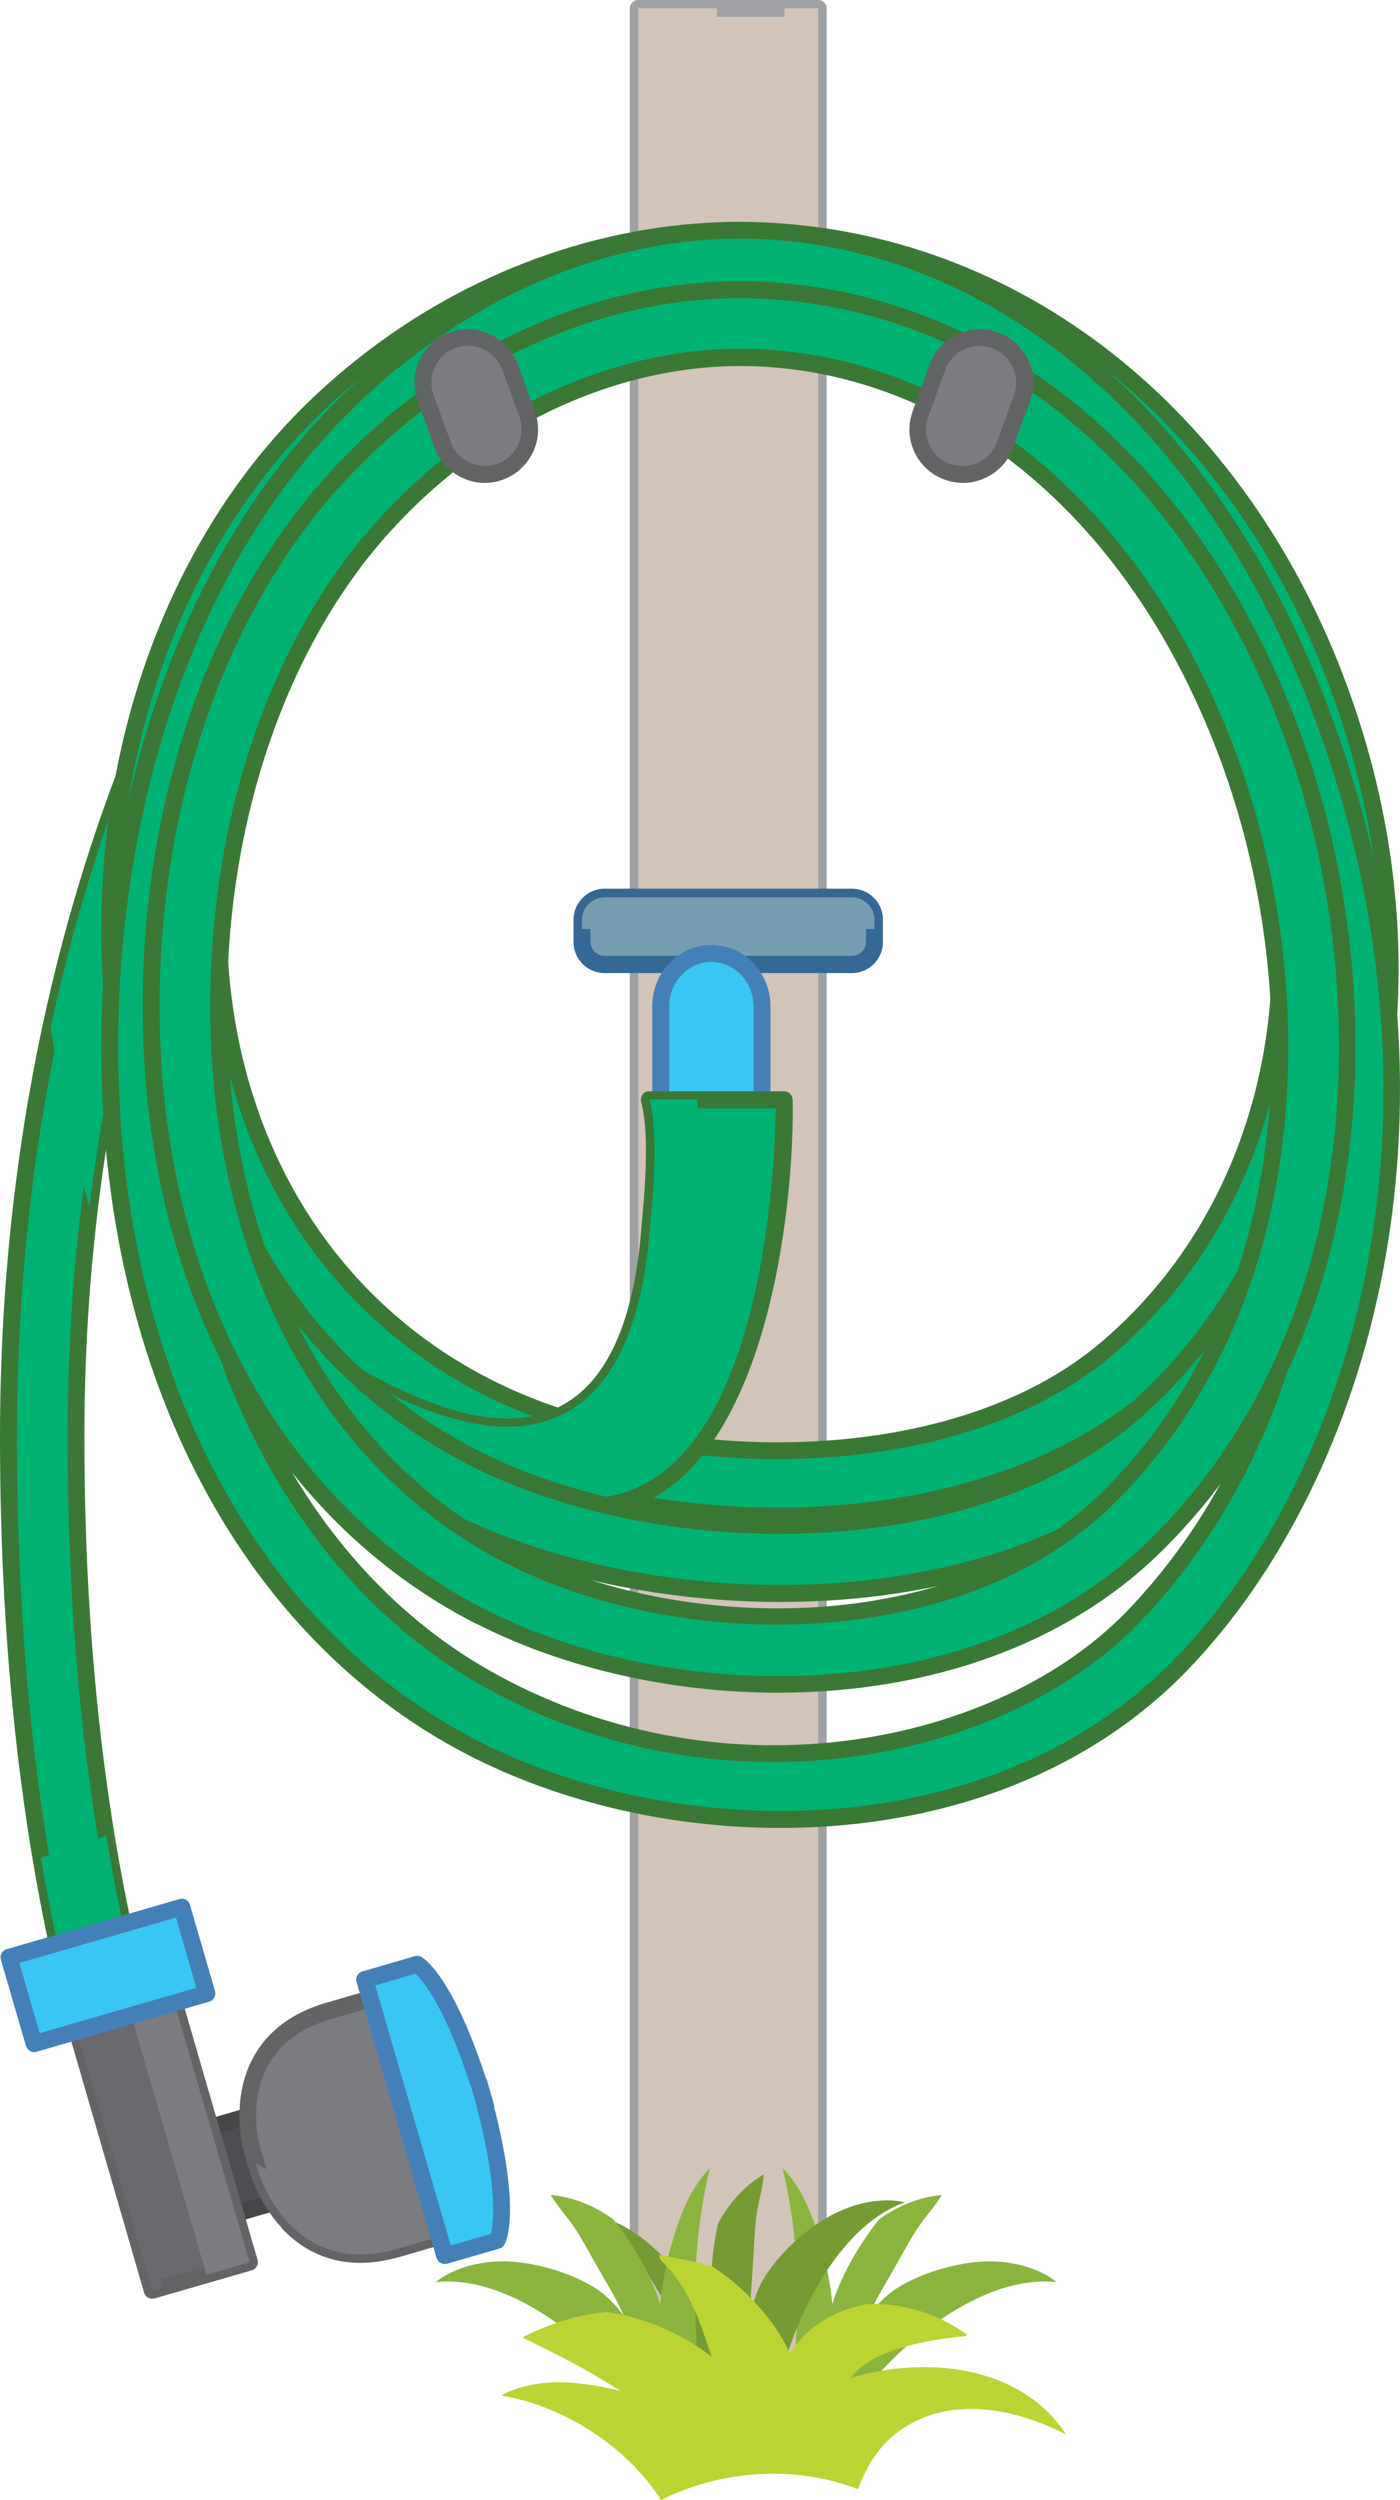 <?xml version="1.0" encoding="UTF-8"?>
<svg xmlns="http://www.w3.org/2000/svg" viewBox="0 0 64.2 114.61">
  <defs>
    <style>
      .cls-1 {
        fill: #366895;
      }

      .cls-1, .cls-2, .cls-3, .cls-4, .cls-5, .cls-6, .cls-7, .cls-8, .cls-9, .cls-10, .cls-11, .cls-12, .cls-13, .cls-14, .cls-15, .cls-16, .cls-17, .cls-18, .cls-19, .cls-20, .cls-21, .cls-22 {
        stroke-width: 0px;
      }

      .cls-2 {
        fill: #769b35;
      }

      .cls-3 {
        fill: #444648;
      }

      .cls-4 {
        fill: #4480b7;
      }

      .cls-23 {
        isolation: isolate;
      }

      .cls-5, .cls-15, .cls-16 {
        fill: #d2c4b8;
      }

      .cls-5, .cls-17, .cls-21 {
        mix-blend-mode: multiply;
      }

      .cls-6, .cls-8 {
        fill: #769db0;
      }

      .cls-6, .cls-11, .cls-15 {
        mix-blend-mode: screen;
      }

      .cls-7 {
        fill: #bcd334;
      }

      .cls-9 {
        fill: #3b7836;
      }

      .cls-10 {
        fill: #9fa1a4;
      }

      .cls-11, .cls-13 {
        fill: #696a6d;
      }

      .cls-12, .cls-21 {
        fill: #7b7c80;
      }

      .cls-14 {
        fill: #4c4e51;
      }

      .cls-17, .cls-19 {
        fill: #00b272;
      }

      .cls-18 {
        fill: #636466;
      }

      .cls-20 {
        fill: #8bb43f;
      }

      .cls-22 {
        fill: #39c6f4;
      }
    </style>
  </defs>
  <g class="cls-23">
    <g id="Layer_2" data-name="Layer 2">
      <g id="Layer_1-2" data-name="Layer 1">
        <g>
          <g>
            <g>
              <g>
                <rect class="cls-16" x="29.27" y=".39" width="8.25" height="110.37" transform="translate(66.79 111.14) rotate(-180)"/>
                <path class="cls-10" d="m28.88,110.75V.39c0-.21.17-.39.39-.39h8.25c.21,0,.39.17.39.39v110.37c0,.21-.17.39-.39.39h-8.25c-.21,0-.39-.17-.39-.39ZM37.13.77h-7.48s0,109.59,0,109.59h7.48s0-109.59,0-109.59Z"/>
              </g>
              <rect class="cls-15" x="35.97" y=".39" width="1.55" height="110.37" transform="translate(73.49 111.14) rotate(-180)"/>
              <rect class="cls-5" x="29.27" y=".39" width="3.61" height="110.37" transform="translate(62.15 111.14) rotate(-180)"/>
            </g>
            <g>
              <g>
                <path class="cls-19" d="m22.06,66.77c-9.47-4.24-15.13-13.44-15.13-24.61,0-8.26,3.04-15.97,8.34-21.15,1.18-1.16,2.49-2.21,3.88-3.15h0c4.81-3.22,10.51-4.84,16.06-4.56,11.07.57,20.51,8.01,24.65,19.43,4.26,11.75,1.5,24.03-7.03,31.3-4.48,3.81-10.86,5.46-17.16,5.46-4.89,0-9.73-.99-13.61-2.72Zm-1.14-46.46h0c-1.23.83-2.39,1.77-3.44,2.79-4.74,4.62-7.45,11.57-7.45,19.06,0,9.98,4.99,18.17,13.34,21.91,7.8,3.49,20.5,3.62,27.41-2.26,7.58-6.46,10-17.48,6.16-28.09-2.91-8.03-10.19-16.83-21.89-17.43-.36-.02-.73-.03-1.09-.03-4.51,0-9.1,1.42-13.03,4.06Z"/>
                <path class="cls-9" d="m21.9,67.13c-9.62-4.3-15.36-13.63-15.36-24.96,0-8.37,3.08-16.18,8.46-21.43,1.2-1.17,2.52-2.24,3.93-3.19,4.88-3.27,10.66-4.91,16.29-4.62,11.23.58,20.8,8.12,24.99,19.68,4.31,11.9,1.51,24.35-7.14,31.72-4.2,3.58-10.39,5.55-17.41,5.55-4.9,0-9.79-.98-13.76-2.76Zm-2.54-48.93c-1.37.92-2.66,1.97-3.82,3.1-5.23,5.1-8.23,12.71-8.23,20.87,0,11.01,5.57,20.08,14.9,24.25,3.88,1.73,8.65,2.69,13.45,2.69,6.84,0,12.84-1.91,16.91-5.37,8.4-7.16,11.12-19.27,6.92-30.87-4.08-11.26-13.4-18.61-24.31-19.17-.41-.02-.82-.03-1.23-.03-5.07,0-10.21,1.59-14.6,4.52Zm3.84,46.23c-8.5-3.8-13.57-12.12-13.57-22.26,0-7.59,2.76-14.64,7.57-19.33,1.07-1.04,2.24-2,3.5-2.84,4.29-2.87,9.42-4.34,14.36-4.09,11.89.61,19.28,9.54,22.24,17.69,3.9,10.76,1.44,21.95-6.27,28.51-3.92,3.34-9.68,4.78-15.38,4.78-4.49,0-8.95-.9-12.44-2.46Zm-2.07-43.79c-1.21.81-2.35,1.74-3.39,2.75-4.66,4.55-7.34,11.4-7.34,18.78,0,9.82,4.9,17.88,13.11,21.55,7.7,3.44,20.21,3.58,27-2.2,7.46-6.35,9.83-17.21,6.05-27.66-2.87-7.92-10.04-16.59-21.55-17.18-.36-.02-.71-.03-1.07-.03-4.42,0-8.97,1.42-12.81,3.99Z"/>
              </g>
              <g>
                <path class="cls-19" d="m6.43,91.59c-1.03.19-2.07.32-3.11.45-1.6-6.3-2.93-14.9-2.93-26.15,0-28.07,12.2-43.64,12.72-44.29.53-.67,1.51-.78,2.17-.24.67.53.78,1.51.24,2.17-.12.15-12.04,15.44-12.04,42.36,0,11.15,1.35,19.6,2.95,25.7Z"/>
                <path class="cls-9" d="m2.94,92.13C.99,84.48,0,75.64,0,65.89,0,37.68,12.28,22.01,12.8,21.35c.32-.4.78-.66,1.3-.71.52-.06,1.02.09,1.42.41.83.66.97,1.88.31,2.72-.12.15-11.96,15.33-11.96,42.11,0,9.53.99,18.14,2.93,25.6.03.1,0,.21-.05.31-.06.09-.15.15-.26.17-.99.18-1.97.31-3.14.45-.02,0-.03,0-.05,0-.18,0-.33-.12-.37-.29Zm.16-26.25c0-27.13,12-42.45,12.12-42.6.4-.5.32-1.23-.18-1.63-.24-.19-.55-.28-.85-.25-.31.03-.58.19-.78.43-.52.64-12.63,16.11-12.63,44.05,0,9.56.95,18.21,2.83,25.73.85-.1,1.6-.21,2.34-.33-1.89-7.43-2.85-15.97-2.85-25.39Z"/>
              </g>
              <path class="cls-17" d="m2.34,47.04c3.47-16.14,10.38-24.96,10.76-25.44.53-.67,1.51-.78,2.17-.24.67.53.78,1.51.24,2.17-.1.13-8.94,11.49-11.41,31.81-.72-2.75-1.38-5.51-1.78-8.3Z"/>
              <path class="cls-17" d="m4.87,84.15c.46,2.79.99,5.26,1.56,7.44-1.03.19-2.07.32-3.11.45-.52-2.04-1.01-4.33-1.44-6.87,1-.33,1.99-.68,2.99-1.01Z"/>
              <g>
                <g>
                  <path class="cls-8" d="m28.24,44.22h10.31c.85,0,1.55-.7,1.55-1.55h0c0-.85-.7-1.55-1.55-1.55h-10.31c-.85,0-1.55.7-1.55,1.55h0c0,.85.7,1.55,1.55,1.55Z"/>
                  <path class="cls-1" d="m26.3,43.19v-1.03c0-.78.64-1.42,1.42-1.42h11.35c.78,0,1.42.64,1.42,1.42v1.03c0,.78-.64,1.42-1.42,1.42h-11.35c-.78,0-1.42-.64-1.42-1.42Zm1.42-1.68c-.36,0-.64.29-.64.64v1.03c0,.36.29.64.64.64h11.35c.36,0,.64-.29.64-.64v-1.03c0-.36-.29-.64-.64-.64h-11.35Z"/>
                </g>
                <path class="cls-6" d="m26.69,42.59v-.42c0-.57.46-1.03,1.03-1.03h11.35c.57,0,1.03.46,1.03,1.03v.42h-13.41Z"/>
              </g>
              <g>
                <path class="cls-22" d="m30.3,51.57v-5.44c0-1.33,1.04-2.42,2.32-2.42,1.28,0,2.32,1.09,2.32,2.42v5.44h-4.64Z"/>
                <path class="cls-4" d="m29.91,51.57v-5.44c0-1.55,1.21-2.81,2.71-2.81,1.49,0,2.71,1.26,2.71,2.81v5.44c0,.21-.17.39-.39.39h-4.64c-.21,0-.39-.17-.39-.39Zm4.64-5.44c0-1.12-.87-2.03-1.93-2.03s-1.93.91-1.93,2.03v5.05s3.87,0,3.87,0v-5.05Z"/>
              </g>
              <g>
                <path class="cls-19" d="m18.92,64.37c2.69,1.14,9.83,3.58,10.86-7.77.13-1.43.46-4.53,0-6.19h6.19c.06,2.73-.53,17.06-7.85,18.53-.99.2-1.93.29-2.85.29-6.73,0-11.44-5.04-14.29-10.25,2.28,2.26,4.98,4.14,7.93,5.39Z"/>
                <path class="cls-9" d="m10.65,59.17c-.09-.17-.05-.38.11-.49.15-.12.37-.1.5.03,2.31,2.29,5.01,4.12,7.81,5.31h0c2.91,1.23,5.16,1.34,6.87.31,1.93-1.15,3.09-3.76,3.45-7.76l.02-.28c.14-1.5.4-4.28-.01-5.77-.03-.12,0-.24.06-.34.07-.1.19-.15.31-.15h6.19c.21,0,.38.17.39.38.1,4.79-1.18,17.52-8.16,18.91-.99.2-1.97.3-2.92.3-7.76,0-12.49-6.55-14.62-10.45Zm19.61-8.37c.29,1.67.06,4.16-.07,5.56l-.03.28c-.39,4.25-1.67,7.06-3.82,8.35-1.94,1.16-4.42,1.07-7.57-.26h0c-2.13-.9-4.19-2.16-6.09-3.7,2.42,3.59,6.56,7.82,12.59,7.82.9,0,1.83-.09,2.77-.28,7-1.4,7.5-15.27,7.53-17.76h-5.32Z"/>
              </g>
              <path class="cls-17" d="m31.96,50.41c.13,1.75.22,3.5.16,5.25-.16,4.24-1.41,9.61-6.15,10.78-1.93.47-3.99.08-5.82-.6-1.51-.56-3.19-1.48-4.07-2.91.92.54,1.86,1.03,2.84,1.44,2.69,1.14,9.83,3.58,10.86-7.77.13-1.43.46-4.53,0-6.19h2.18Z"/>
              <g>
                <path class="cls-19" d="m21.21,70.03c-10.13-4.71-16.18-14.93-16.18-27.35,0-9.19,3.25-17.76,8.92-23.52,1.27-1.29,2.66-2.46,4.15-3.5h0c5.14-3.58,11.24-5.39,17.17-5.07,11.84.63,21.94,8.91,26.36,21.6,4.56,13.07,1.61,26.73-7.52,34.8-4.79,4.24-11.6,6.06-18.34,6.06-5.23,0-10.41-1.1-14.56-3.03Zm-1.34-51.82c-1.33.93-2.58,1.98-3.71,3.13-5.11,5.18-8.03,12.96-8.03,21.34,0,11.18,5.38,20.36,14.39,24.54,8.41,3.91,22.1,4.05,29.55-2.54,8.18-7.24,10.79-19.59,6.65-31.46-3.14-9-10.99-18.85-23.6-19.53-.39-.02-.79-.03-1.18-.03-4.87,0-9.81,1.59-14.05,4.55Z"/>
                <path class="cls-9" d="m21.04,70.38c-10.27-4.78-16.4-15.13-16.4-27.7,0-9.29,3.29-17.96,9.04-23.79,1.28-1.3,2.7-2.49,4.2-3.54,5.22-3.64,11.4-5.47,17.41-5.14,12,.64,22.23,9.02,26.71,21.86,4.61,13.21,1.62,27.04-7.63,35.21-4.49,3.97-11.1,6.16-18.6,6.16-5.24,0-10.47-1.09-14.73-3.07Zm-2.72-54.4c-1.47,1.02-2.84,2.18-4.09,3.45-5.6,5.68-8.81,14.15-8.81,23.24,0,12.26,5.96,22.35,15.95,27,4.15,1.93,9.27,2.99,14.4,2.99,7.31,0,13.74-2.12,18.09-5.97,9-7.97,11.91-21.46,7.41-34.38-4.37-12.54-14.34-20.72-26.02-21.34-.44-.02-.88-.04-1.33-.04-5.41,0-10.9,1.76-15.59,5.03Zm4.03,51.59c-9.15-4.25-14.61-13.56-14.61-24.89,0-8.48,2.97-16.36,8.15-21.62,1.15-1.17,2.42-2.23,3.77-3.18,4.62-3.22,10.16-4.88,15.47-4.58,12.81.68,20.77,10.67,23.95,19.79,4.19,12.02,1.54,24.54-6.75,31.88-4.23,3.74-10.44,5.35-16.57,5.35-4.84,0-9.64-1-13.4-2.75Zm-2.26-49.05c-1.31.91-2.54,1.95-3.66,3.08-5.03,5.11-7.92,12.79-7.92,21.07,0,11.03,5.29,20.07,14.16,24.19,8.3,3.86,21.79,4.01,29.13-2.48,8.06-7.13,10.62-19.32,6.54-31.05-3.1-8.88-10.83-18.6-23.26-19.27-.39-.02-.77-.03-1.16-.03-4.78,0-9.69,1.59-13.83,4.48Z"/>
              </g>
              <g>
                <path class="cls-19" d="m21.12,79.83c-10.07-5.5-16.09-17.4-16.09-31.83,0-10.68,3.22-20.64,8.84-27.33,1.26-1.5,2.65-2.88,4.13-4.09h0c5.16-4.23,11.3-6.35,17.28-5.97,10.73.67,20.11,8.7,25.08,21.48,7.23,18.59,2.12,35.59-6.16,44.19-4.8,4.99-11.65,7.15-18.42,7.15-5.26,0-10.49-1.3-14.67-3.59Zm-1.15-60.86c-1.33,1.09-2.59,2.33-3.72,3.69-5.16,6.14-8.12,15.38-8.12,25.34,0,13.28,5.41,24.16,14.48,29.11,10.87,5.94,23.47,3.14,29.37-2.99,10.48-10.89,10.2-28.85,5.5-40.92-4.52-11.62-12.89-18.91-22.39-19.51-.39-.02-.77-.04-1.16-.04-4.83,0-9.74,1.86-13.96,5.32Z"/>
                <path class="cls-9" d="m20.93,80.17c-10.2-5.57-16.29-17.59-16.29-32.17,0-10.77,3.26-20.82,8.93-27.58,1.28-1.52,2.69-2.92,4.19-4.14,5.24-4.29,11.46-6.44,17.54-6.06,10.89.68,20.39,8.8,25.42,21.72,7.29,18.75,2.12,35.91-6.24,44.6-4.51,4.69-11.15,7.26-18.7,7.26-5.29,0-10.56-1.29-14.85-3.63Zm-2.68-63.3c-1.46,1.2-2.84,2.56-4.08,4.04-5.56,6.62-8.75,16.5-8.75,27.08,0,14.29,5.94,26.06,15.89,31.49,4.18,2.28,9.32,3.54,14.48,3.54,7.34,0,13.78-2.5,18.14-7.03,8.19-8.51,13.25-25.35,6.08-43.78-4.91-12.63-14.16-20.57-24.74-21.23-.44-.03-.89-.04-1.33-.04-5.45,0-10.97,2.08-15.67,5.93Zm4.16,60.58c-9.19-5.02-14.68-16.03-14.68-29.45,0-10.05,2.99-19.38,8.21-25.59,1.16-1.38,2.43-2.64,3.78-3.74,4.6-3.77,10.1-5.69,15.39-5.37,9.65.61,18.15,7.99,22.73,19.76,4.74,12.19,5.01,30.32-5.59,41.33-3.69,3.83-9.95,6.39-16.78,6.39-4.29,0-8.8-1-13.05-3.33Zm-2.2-58.18c-1.31,1.07-2.55,2.3-3.67,3.64-5.1,6.08-8.03,15.22-8.03,25.09,0,13.14,5.34,23.89,14.27,28.77,10.71,5.85,23.11,3.11,28.91-2.92,10.36-10.77,10.08-28.55,5.42-40.51-4.46-11.48-12.71-18.68-22.05-19.27-.38-.02-.76-.04-1.14-.04-4.72,0-9.59,1.86-13.71,5.23Z"/>
              </g>
              <g>
                <path class="cls-19" d="m22.01,74.1c-9.44-4.83-15.08-15.28-15.08-27.96,0-9.38,3.02-18.13,8.29-24.01,1.18-1.32,2.48-2.53,3.87-3.59h0c4.82-3.7,10.56-5.56,16.12-5.22,10.54.62,19.51,8.18,23.99,20.22,4.25,11.42,3.95,27.43-6.33,37.43-4.49,4.37-10.88,6.25-17.2,6.25-4.91,0-9.77-1.14-13.67-3.13Zm-1.03-53.1c-1.23.95-2.39,2.02-3.45,3.2-4.77,5.32-7.5,13.32-7.5,21.94,0,11.49,5.01,20.91,13.39,25.2,7.77,3.97,20.42,4.11,27.3-2.59,9.28-9.03,9.49-23.65,5.59-34.13-4.04-10.86-12-17.67-21.28-18.21-.36-.02-.72-.03-1.08-.03-4.49,0-9.06,1.62-12.97,4.62Z"/>
                <path class="cls-9" d="m21.83,74.44c-9.57-4.9-15.29-15.48-15.29-28.3,0-9.47,3.06-18.32,8.39-24.27,1.2-1.34,2.52-2.56,3.92-3.64,4.9-3.76,10.73-5.64,16.38-5.3,10.7.63,19.79,8.28,24.33,20.47,4.3,11.54,3.98,27.72-6.42,37.84-4.22,4.1-10.42,6.36-17.47,6.36-4.93,0-9.84-1.13-13.84-3.17Zm-2.5-55.59c-1.37,1.05-2.65,2.24-3.82,3.54-5.21,5.81-8.19,14.47-8.19,23.75,0,12.53,5.56,22.85,14.87,27.61,3.89,1.99,8.68,3.09,13.49,3.09,6.85,0,12.86-2.18,16.93-6.14,10.15-9.88,10.45-25.71,6.24-37.02-4.43-11.9-13.27-19.36-23.65-19.97-.42-.03-.84-.04-1.26-.04-5.07,0-10.21,1.82-14.6,5.18Zm3.91,52.84c-8.52-4.35-13.6-13.9-13.6-25.55,0-8.72,2.77-16.81,7.6-22.2,1.07-1.2,2.25-2.29,3.5-3.25,4.28-3.28,9.4-4.96,14.31-4.67,9.43.55,17.52,7.46,21.61,18.46,3.95,10.6,3.72,25.4-5.68,34.55-3.92,3.81-9.66,5.45-15.35,5.45-4.48,0-8.92-1.02-12.4-2.8Zm-2.03-50.38c-1.21.93-2.36,1.99-3.4,3.15-4.7,5.25-7.4,13.16-7.4,21.69,0,11.35,4.93,20.64,13.18,24.86,7.65,3.91,20.09,4.06,26.86-2.52,9.16-8.91,9.36-23.36,5.49-33.72-3.99-10.71-11.82-17.43-20.93-17.96-.35-.02-.71-.03-1.06-.03-4.39,0-8.92,1.61-12.74,4.54Z"/>
              </g>
              <g>
                <g>
                  <rect class="cls-14" x="7.62" y="97.29" width="6.19" height="4.13" transform="translate(-27.26 6.92) rotate(-16.18)"/>
                  <path class="cls-3" d="m8.13,102.54c-.09-.05-.16-.13-.19-.23l-1.15-3.96c-.06-.21.06-.42.26-.48l5.94-1.72c.1-.03.2-.02.29.03.09.05.16.13.19.23l1.15,3.96c.06.21-.06.42-.26.48l-5.94,1.72s-.07.01-.11.01c-.06,0-.13-.02-.19-.05Zm4.72-5.55l-5.2,1.51.93,3.22,5.2-1.51-.93-3.22Z"/>
                </g>
                <g>
                  <path class="cls-12" d="m18.24,103.08c-4.95,1.44-6.39-3.52-6.39-3.52l-.29-.99s-1.44-4.95,3.52-6.39l3.96-1.15s1.1.61,2.41,4.67h.01c.05.17.09.33.14.49.05.16.1.32.15.49h-.02c1.07,4.13.46,5.24.46,5.24l-3.96,1.15Z"/>
                  <path class="cls-18" d="m12.91,102.12c-1.03-1.11-1.41-2.4-1.43-2.45l-.29-.99c-.02-.05-.38-1.34-.11-2.83.26-1.4,1.14-3.24,3.89-4.04l3.96-1.15c.1-.03.21-.02.3.03.13.07,1.26.79,2.56,4.79.02.03.04.07.05.11l.29.99s.02.08.01.12c1.04,4.08.47,5.29.4,5.42-.05.09-.13.16-.23.19l-3.96,1.15c-.67.19-1.27.28-1.82.28-1.72,0-2.89-.81-3.62-1.6Zm8.46-5.33s-.01-.06-.01-.09l-.23-.79s-.03-.05-.04-.08c-.99-3.06-1.84-4.08-2.13-4.36l-3.77,1.09c-4.52,1.31-3.31,5.72-3.25,5.91l.29.99c.05.19,1.4,4.57,5.91,3.25h0l3.77-1.09c.1-.4.26-1.73-.53-4.83Z"/>
                </g>
                <path class="cls-21" d="m11.85,99.57l-.12-.41c1.92,1.31,4.69.94,6.82.5,1.23-.26,2.43-.61,3.62-1,.44,2.54.03,3.28.03,3.28l-3.96,1.15c-4.95,1.44-6.39-3.52-6.39-3.52Z"/>
                <g>
                  <rect class="cls-13" x="4.88" y="90.2" width="4.64" height="14.44" transform="translate(-26.86 5.87) rotate(-16.18)"/>
                  <path class="cls-18" d="m6.8,105.34c-.09-.05-.16-.13-.19-.23l-4.02-13.87c-.06-.21.06-.42.26-.48l4.46-1.29c.1-.03.2-.02.29.03.09.05.16.13.19.23l4.02,13.87c.06.21-.06.42-.26.48l-4.46,1.29s-.07.01-.11.01c-.06,0-.13-.02-.19-.05Zm.36-15.02l-3.71,1.08,3.81,13.13,3.71-1.08-3.81-13.13Z"/>
                </g>
                <rect class="cls-11" x="4.96" y="90.78" width=".52" height="14.44" transform="translate(-27.16 5.36) rotate(-16.21)"/>
                <rect class="cls-21" x="7.48" y="90.35" width="2.06" height="13.92" transform="translate(-26.77 6.23) rotate(-16.18)"/>
                <g>
                  <rect class="cls-22" x="2.88" y="86.44" width="4.13" height="8.25" transform="translate(90.54 60.58) rotate(73.82)"/>
                  <path class="cls-4" d="m1.19,93.8l-1.15-3.96c-.03-.1-.02-.2.03-.29.05-.09.13-.16.23-.19l7.93-2.3c.21-.06.42.06.48.26l1.15,3.96c.06.21-.06.42-.26.48l-7.92,2.3s-.07.02-.11.02c-.17,0-.32-.11-.37-.28Zm6.88-5.89l-7.18,2.08.93,3.22,7.18-2.08-.93-3.22Z"/>
                </g>
                <g>
                  <path class="cls-22" d="m20.39,103.41l-3.67-12.66,2.41-.7s1.28.71,2.8,5.43h.02c.06.19.11.38.16.57.06.19.12.37.17.57h-.02c1.24,4.8.54,6.09.54,6.09l-2.41.7Z"/>
                  <path class="cls-4" d="m20.02,103.52l-3.67-12.66c-.06-.21.06-.42.26-.48l2.41-.7c.1-.03.21-.02.3.03.14.08,1.44.91,2.95,5.53.03.04.05.08.06.12l.33,1.15s.01.08.01.12c1.2,4.72.55,6.12.47,6.26-.05.09-.13.16-.23.19l-2.41.7s-.07.01-.11.01c-.17,0-.32-.11-.37-.28Zm1.87-6.79s-.01-.06-.01-.1l-.27-.94s-.03-.06-.04-.09c-1.17-3.64-2.2-4.82-2.52-5.12l-1.84.54,3.46,11.92,1.84-.53c.11-.44.34-1.98-.61-5.67Z"/>
                </g>
              </g>
            </g>
            <g>
              <g>
                <path class="cls-12" d="m43.45,21.62h0c1.07.38,2.26-.17,2.64-1.24l.78-2.15c.38-1.07-.17-2.26-1.24-2.64h0c-1.07-.38-2.26.17-2.64,1.24l-.78,2.15c-.38,1.07.17,2.26,1.24,2.64Z"/>
                <path class="cls-18" d="m43.32,21.99h0c-1.27-.46-1.93-1.86-1.47-3.13l.78-2.15c.22-.61.67-1.11,1.26-1.38.59-.28,1.26-.31,1.87-.09.61.22,1.11.67,1.39,1.26.28.59.31,1.26.09,1.87l-.78,2.15c-.22.61-.67,1.11-1.26,1.38-.33.16-.69.24-1.04.24-.28,0-.56-.05-.83-.15Zm.12-.36h.01-.01Zm.77-5.61c-.41.19-.71.53-.87.95l-.78,2.15c-.31.87.14,1.83,1.01,2.15.87.31,1.83-.14,2.15-1.01l.78-2.15c.31-.87-.14-1.83-1.01-2.15-.18-.07-.37-.1-.56-.1-.24,0-.49.05-.71.16Z"/>
              </g>
              <g>
                <path class="cls-12" d="m22.93,21.62h0c-1.07.38-2.26-.17-2.64-1.24l-.78-2.15c-.38-1.07.17-2.26,1.24-2.64h0c1.07-.38,2.26.17,2.64,1.24l.78,2.15c.38,1.07-.17,2.26-1.24,2.64Z"/>
                <path class="cls-18" d="m21.19,21.9c-.59-.28-1.04-.77-1.26-1.38l-.78-2.15c-.46-1.27.2-2.68,1.47-3.13.61-.22,1.28-.19,1.87.09.59.28,1.04.77,1.26,1.38l.78,2.15c.22.61.19,1.28-.09,1.87-.28.59-.77,1.04-1.38,1.26h0c-.27.1-.55.15-.83.15-.36,0-.71-.08-1.04-.24Zm-.3-5.95c-.87.31-1.32,1.28-1.01,2.15l.78,2.15c.15.42.46.75.87.95.41.19.86.21,1.28.06h0c.87-.31,1.32-1.28,1.01-2.15l-.78-2.15c-.25-.68-.89-1.11-1.58-1.11-.19,0-.38.03-.57.1Z"/>
              </g>
            </g>
          </g>
          <g>
            <path class="cls-20" d="m35.9,99.41c.96.98,1.43,2.35,1.79,3.64.24.86.39,1.71.48,2.58.05-.18.11-.36.18-.54.31-.78.7-1.53,1.16-2.23.24-.37.51-.76.81-1.12.84-.61,1.86-1.03,2.87-1.11-.36.59-.84,1.08-1.21,1.67-.39.63-.74,1.29-1.11,1.93-.35.61-.75,1.26-1.04,1.94.35-.47.74-.9,1.27-1.25.97-.62,2.19-1.01,3.33-1.18,1.37-.2,2.93.02,4.03.88-2.35-.25-4.79,1.18-6.52,2.62-1.43,1.19-2.59,2.61-3.57,4.16-.8-.26-1.64-.59-2.2-1.23.58-3.53.56-7.27-.28-10.75Z"/>
            <path class="cls-2" d="m27.94,101.76c1.29.47,2.31,1.48,3.2,2.49.59.67,1.1,1.37,1.56,2.11-.03-.19-.06-.37-.07-.56-.06-.84-.03-1.68.07-2.51.05-.44.13-.9.23-1.36.49-.92,1.22-1.74,2.1-2.25-.06.68-.28,1.34-.36,2.03-.08.74-.1,1.48-.15,2.22-.05.7-.12,1.46-.09,2.2.11-.58.27-1.14.6-1.68.6-.99,1.52-1.87,2.47-2.52,1.14-.78,2.64-1.26,4-.97-2.22.8-3.79,3.16-4.72,5.21-.77,1.69-1.19,3.48-1.39,5.3-.83.11-1.74.19-2.51-.14-1.03-3.43-2.68-6.79-4.95-9.55Z"/>
            <path class="cls-20" d="m32.54,99.41c-.96.98-1.43,2.35-1.79,3.64-.24.86-.39,1.71-.48,2.58-.05-.18-.11-.36-.18-.54-.31-.78-.7-1.53-1.16-2.23-.24-.37-.51-.76-.81-1.12-.84-.61-1.86-1.03-2.87-1.11.36.59.84,1.08,1.21,1.67.39.63.74,1.29,1.11,1.93.35.61.75,1.26,1.04,1.94-.35-.47-.74-.9-1.27-1.25-.97-.62-2.19-1.01-3.33-1.18-1.37-.2-2.93.02-4.03.88,2.35-.25,4.79,1.18,6.52,2.62,1.43,1.19,2.59,2.61,3.57,4.16.8-.26,1.64-.59,2.2-1.23-.58-3.53-.56-7.27.28-10.75Z"/>
            <path class="cls-7" d="m39.31,114.1c-2.88-1.1-6.23-.87-9,.51-1.56-2.46-4.48-4.32-7.3-4.78.04-.04.08-.08.15-.11,1.67-.77,3.52-.54,5.29-.11-1.4-.91-2.88-1.67-4.4-2.4-.03-.02-.06-.04-.09-.06,1.22-.61,2.55-1.05,3.89-1.16,1.73.27,3.41.98,4.78,2.05-.52-1.59-1.05-3.21-2.27-4.36-.09-.09-.13-.19-.14-.3.83.13,1.66.3,2.47.54.68.44,1.3.97,1.85,1.55.67.7,1.28,1.52,1.68,2.42.79-1.26,2.1-2,3.54-2.26,1.64-.07,3.25.43,4.6,1.41-.04.02-.07.05-.12.06-1.14.11-2.3.3-3.38.69-.67.24-1.42.63-1.85,1.23,3.44-1.05,7.83-.58,9.88,2.59-2.31-1.19-5.21-1.79-7.5-.27-1.05.7-1.64,1.69-2.05,2.78Z"/>
          </g>
        </g>
      </g>
    </g>
  </g>
</svg>